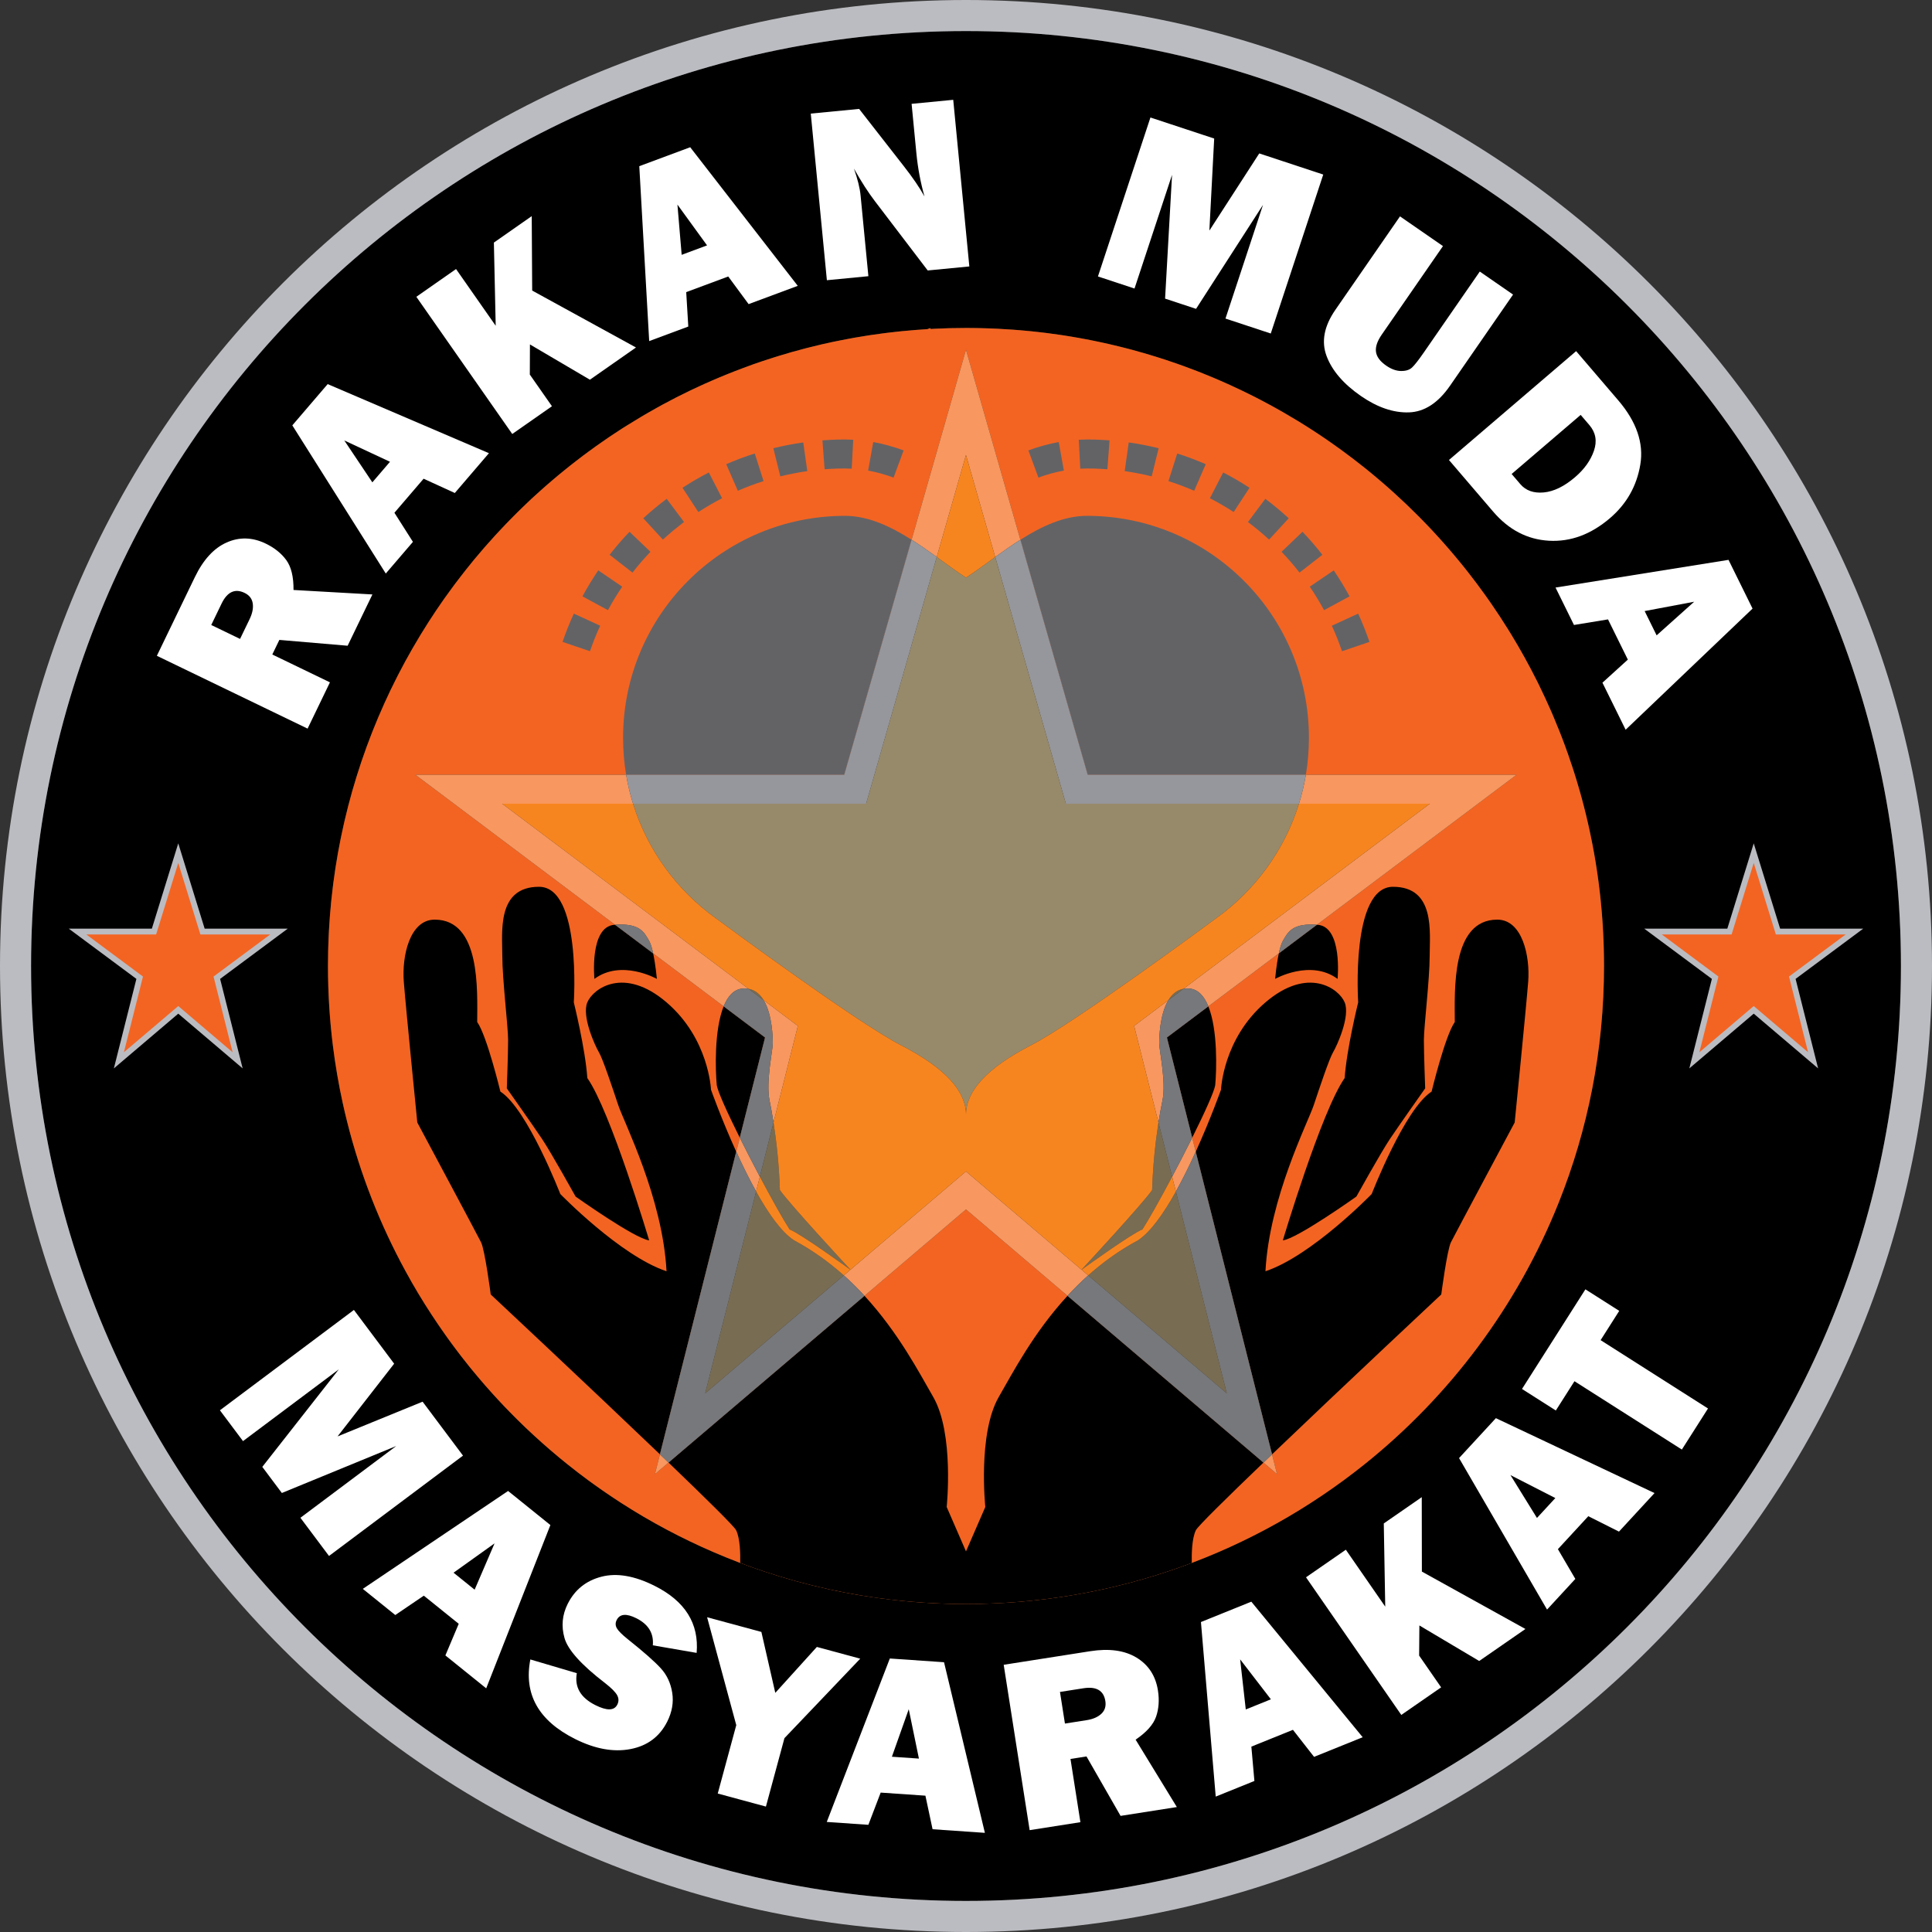 <?xml version="1.0" encoding="UTF-8"?>
<svg xmlns="http://www.w3.org/2000/svg" xmlns:xlink="http://www.w3.org/1999/xlink" width="1000pt" height="1000pt" viewBox="0 0 1000 1000" version="1.1">
<rect x="0" y="0" width="1000" height="1000" fill="#333333" stroke="none"/>
<g id="surface1">
<path style=" stroke:none;fill-rule:nonzero;fill:rgb(0%,0%,0%);fill-opacity:1;" d="M 806.711 622.648 C 785.32 676.109 750.352 722.672 706.07 758.078 C 679.398 779.398 649.359 796.68 616.871 808.969 C 581.75 822.258 543.781 829.73 504.121 830.211 C 502.75 830.23 501.379 830.238 500 830.238 C 498.621 830.238 497.25 830.23 495.879 830.211 C 472.961 829.941 450.609 827.328 429.039 822.598 C 417.621 820.098 406.41 817.008 395.461 813.359 C 391.309 811.98 387.199 810.52 383.129 808.969 C 382.898 808.879 382.672 808.801 382.441 808.711 C 378.141 807.07 373.891 805.348 369.68 803.539 C 365.469 801.73 361.309 799.84 357.191 797.859 C 353.078 795.891 349.012 793.828 344.988 791.691 C 340.969 789.551 337 787.328 333.078 785.031 C 329.172 782.73 325.301 780.348 321.488 777.898 C 318.91 776.23 316.352 774.539 313.82 772.801 C 313.059 772.281 312.301 771.758 311.551 771.23 C 311.199 771 310.84 770.75 310.488 770.488 C 309.512 769.809 308.539 769.121 307.57 768.422 C 306.609 767.738 305.648 767.051 304.699 766.348 C 301.051 763.672 297.469 760.922 293.941 758.09 C 292.531 756.961 291.121 755.82 289.73 754.672 C 287.969 753.211 286.23 751.738 284.512 750.258 C 283.199 749.129 281.898 747.988 280.609 746.84 C 279.199 745.59 277.809 744.328 276.43 743.059 C 276.371 743.008 276.32 742.961 276.27 742.91 C 274.91 741.66 273.559 740.391 272.219 739.121 L 271.621 738.551 C 270.5 737.48 269.398 736.398 268.301 735.32 C 267.828 734.859 267.371 734.398 266.91 733.941 C 265.871 732.91 264.852 731.871 263.82 730.82 C 263.789 730.801 263.77 730.77 263.75 730.75 C 261.73 728.691 259.738 726.598 257.781 724.48 C 257.121 723.77 256.469 723.059 255.82 722.34 C 255.16 721.621 254.52 720.898 253.871 720.18 C 251.93 718.02 250.02 715.828 248.141 713.609 C 246.879 712.129 245.641 710.641 244.41 709.141 L 242.551 706.859 C 241.352 705.359 240.16 703.84 238.969 702.32 C 238.379 701.559 237.789 700.789 237.199 700.008 C 236.609 699.238 236.031 698.469 235.449 697.691 C 234.781 696.801 234.121 695.91 233.461 695.008 C 232.98 694.34 232.488 693.672 232 693 C 231.43 692.211 230.871 691.422 230.309 690.629 C 229.16 689.02 228.039 687.398 226.93 685.77 C 225.691 683.949 224.469 682.121 223.262 680.27 C 222.078 678.469 220.922 676.66 219.781 674.84 C 217.488 671.191 215.281 667.488 213.141 663.75 C 212.07 661.871 211.02 659.988 209.988 658.09 C 196.789 633.941 186.531 607.961 179.68 580.621 C 178.871 577.398 178.102 574.16 177.391 570.891 C 175.25 561.109 173.539 551.16 172.289 541.07 C 170.621 527.609 169.762 513.91 169.762 500 C 169.762 497.422 169.789 494.84 169.852 492.27 C 169.871 491.488 169.898 490.711 169.922 489.93 C 169.98 488.078 170.051 486.25 170.129 484.41 L 170.25 481.922 C 170.359 479.898 170.488 477.891 170.641 475.879 C 170.68 475.34 170.711 474.789 170.75 474.25 C 170.949 471.699 171.172 469.172 171.422 466.641 C 171.48 466.07 171.551 465.5 171.609 464.93 C 171.82 462.949 172.039 460.98 172.289 459.02 C 172.379 458.238 172.48 457.461 172.578 456.691 C 172.828 454.812 173.09 452.941 173.371 451.078 C 173.469 450.41 173.559 449.75 173.66 449.09 C 174.051 446.57 174.469 444.051 174.91 441.551 C 174.91 441.539 174.922 441.527 174.922 441.508 C 175.359 439.051 175.84 436.602 176.328 434.148 C 176.461 433.5 176.602 432.852 176.738 432.199 C 177.129 430.32 177.539 428.449 177.961 426.578 C 178.109 425.922 178.262 425.258 178.41 424.602 C 178.922 422.422 179.449 420.238 180.012 418.07 C 180.07 417.82 180.129 417.578 180.191 417.328 C 180.828 414.852 181.5 412.371 182.199 409.91 C 182.309 409.5 182.43 409.102 182.551 408.699 C 183.129 406.68 183.73 404.66 184.352 402.66 C 184.531 402.07 184.711 401.48 184.898 400.891 C 185.52 398.91 186.16 396.941 186.82 394.98 C 186.961 394.562 187.09 394.141 187.238 393.719 C 188.871 388.91 190.609 384.148 192.461 379.441 C 192.641 378.98 192.828 378.52 193.012 378.062 C 193.781 376.121 194.57 374.199 195.371 372.277 C 195.559 371.828 195.75 371.379 195.941 370.93 C 197.93 366.238 200.02 361.609 202.219 357.039 C 202.34 356.789 202.469 356.539 202.59 356.289 C 203.559 354.277 204.551 352.277 205.57 350.289 C 205.781 349.879 205.988 349.461 206.211 349.039 C 207.25 347.027 208.301 345.027 209.379 343.027 C 209.488 342.828 209.59 342.629 209.699 342.43 C 212.141 337.949 214.68 333.527 217.32 329.18 C 217.531 328.828 217.738 328.488 217.949 328.148 C 219.078 326.289 220.238 324.441 221.41 322.602 C 221.609 322.289 221.809 321.969 222.012 321.648 C 224.539 317.73 227.129 313.852 229.82 310.039 C 230.012 309.77 230.211 309.5 230.41 309.23 C 231.102 308.25 231.82 307.277 232.52 306.312 C 233.422 305.07 234.309 303.828 235.23 302.602 C 236.199 301.301 237.199 300.008 238.199 298.719 C 239.078 297.57 239.961 296.422 240.859 295.289 C 242.328 293.422 243.828 291.562 245.34 289.73 C 245.922 289.027 246.52 288.34 247.102 287.648 C 248.309 286.211 249.52 284.777 250.75 283.359 C 251.41 282.602 252.09 281.852 252.762 281.102 C 253.93 279.777 255.102 278.449 256.301 277.148 C 257.02 276.359 257.75 275.59 258.48 274.812 C 259.641 273.562 260.809 272.32 261.988 271.09 C 262.77 270.277 263.551 269.48 264.34 268.68 C 265.48 267.508 266.629 266.352 267.789 265.211 C 268.641 264.371 269.5 263.527 270.359 262.699 C 271.461 261.629 272.57 260.57 273.691 259.508 C 274.16 259.07 274.621 258.621 275.09 258.18 C 275.559 257.738 276.051 257.312 276.531 256.871 C 277.551 255.93 278.578 255 279.609 254.078 C 280.621 253.172 281.629 252.27 282.648 251.379 C 283.66 250.5 284.68 249.621 285.699 248.75 C 286.762 247.852 287.82 246.941 288.891 246.051 C 289.898 245.219 290.91 244.391 291.922 243.57 C 293.031 242.672 294.129 241.77 295.25 240.891 C 296.25 240.102 297.25 239.328 298.262 238.551 C 299.41 237.66 300.57 236.758 301.73 235.891 C 302.719 235.148 303.711 234.422 304.711 233.691 C 305.91 232.812 307.121 231.922 308.328 231.051 C 309.301 230.359 310.281 229.691 311.25 229.008 C 312.52 228.129 313.77 227.238 315.051 226.379 C 315.98 225.75 316.922 225.129 317.859 224.508 C 319.199 223.629 320.531 222.738 321.879 221.871 C 322.672 221.359 323.48 220.871 324.27 220.371 C 329.359 217.172 334.539 214.102 339.809 211.172 C 340.801 210.621 341.781 210.062 342.781 209.52 C 344.09 208.812 345.41 208.129 346.719 207.441 C 347.84 206.852 348.949 206.258 350.07 205.68 C 351.352 205.027 352.641 204.398 353.93 203.77 C 355.109 203.18 356.289 202.59 357.48 202.02 C 358.738 201.422 360.02 200.828 361.301 200.238 C 362.52 199.672 363.75 199.102 364.988 198.539 C 366.25 197.98 367.531 197.43 368.801 196.871 C 370.059 196.328 371.32 195.777 372.59 195.25 C 373.859 194.719 375.148 194.199 376.43 193.68 C 377.711 193.16 379 192.648 380.289 192.141 C 381.578 191.641 382.871 191.16 384.16 190.672 C 385.461 190.18 386.77 189.699 388.078 189.23 C 388.672 189.02 389.238 188.789 389.828 188.578 C 391.031 188.16 392.238 187.75 393.449 187.34 C 393.738 187.238 394.031 187.129 394.328 187.027 C 396.578 186.27 398.84 185.539 401.121 184.828 C 401.66 184.66 402.199 184.488 402.75 184.328 C 404.781 183.699 406.828 183.09 408.891 182.5 C 409.199 182.41 409.5 182.32 409.809 182.23 C 412.078 181.59 414.359 180.98 416.641 180.379 C 417.262 180.219 417.871 180.07 418.488 179.91 C 420.48 179.398 422.48 178.922 424.488 178.449 C 424.879 178.352 425.281 178.258 425.672 178.16 C 427.422 177.758 429.172 177.379 430.93 177 C 431.301 176.922 431.68 176.852 432.059 176.77 C 433.09 176.562 434.129 176.352 435.16 176.141 C 436.629 175.852 438.109 175.57 439.578 175.301 C 440.512 175.121 441.441 174.949 442.371 174.777 C 444.672 174.379 446.969 174 449.281 173.641 C 449.949 173.539 450.641 173.441 451.309 173.34 C 453.109 173.078 454.898 172.828 456.711 172.59 C 457.59 172.469 458.48 172.359 459.371 172.25 C 461.09 172.039 462.809 171.852 464.539 171.66 C 465.328 171.578 466.121 171.488 466.91 171.41 C 469.281 171.172 471.66 170.961 474.051 170.777 C 474.898 170.711 475.762 170.66 476.609 170.602 C 477.75 170.52 478.891 170.43 480.031 170.359 L 481.5 169.82 L 481.66 170.27 C 481.77 170.27 481.891 170.258 482 170.258 C 482.781 170.219 483.551 170.18 484.328 170.141 C 486.59 170.039 488.871 169.949 491.148 169.879 C 491.48 169.879 491.82 169.871 492.148 169.859 C 494.762 169.801 497.379 169.758 500 169.758 C 501.43 169.758 502.852 169.77 504.27 169.789 C 505.41 169.801 506.551 169.82 507.68 169.852 C 509.23 169.879 510.781 169.93 512.32 169.988 C 512.91 170.008 513.488 170.027 514.07 170.062 C 514.852 170.09 515.629 170.121 516.41 170.16 C 519.129 170.289 521.84 170.461 524.539 170.66 C 525.09 170.699 525.641 170.738 526.199 170.789 C 527.281 170.871 528.359 170.961 529.441 171.062 C 530.828 171.18 532.219 171.312 533.609 171.449 C 534.621 171.551 535.621 171.66 536.621 171.77 C 537.352 171.852 538.078 171.93 538.801 172.02 C 539.809 172.129 540.809 172.25 541.82 172.379 C 544.078 172.672 546.328 172.98 548.578 173.312 C 549.52 173.449 550.449 173.59 551.379 173.73 C 552.422 173.898 553.461 174.062 554.512 174.238 C 555.828 174.461 557.148 174.68 558.461 174.922 C 559.648 175.129 560.828 175.352 562.012 175.578 C 565.059 176.148 568.09 176.77 571.109 177.441 C 572.27 177.691 573.43 177.949 574.578 178.219 C 576.23 178.602 577.871 178.988 579.512 179.398 C 580.52 179.641 581.531 179.898 582.539 180.16 C 583.852 180.5 585.16 180.84 586.461 181.191 C 588.359 181.711 590.25 182.238 592.141 182.789 C 593.09 183.062 594.031 183.34 594.969 183.621 C 596.859 184.191 598.75 184.77 600.629 185.371 C 601.441 185.629 602.262 185.898 603.07 186.16 C 605.031 186.801 606.98 187.469 608.93 188.148 C 609.512 188.352 610.078 188.551 610.648 188.758 C 611.469 189.039 612.281 189.34 613.09 189.629 C 615.371 190.461 617.641 191.32 619.898 192.199 C 620.762 192.539 621.629 192.879 622.48 193.219 C 624.559 194.051 626.629 194.898 628.691 195.77 C 629.711 196.211 630.738 196.641 631.75 197.09 C 634.949 198.48 638.121 199.922 641.27 201.422 C 642.148 201.828 643.02 202.25 643.891 202.672 C 645.398 203.398 646.898 204.141 648.398 204.898 C 649.051 205.23 649.699 205.562 650.352 205.891 C 651.121 206.277 651.891 206.68 652.648 207.078 C 653.941 207.75 655.219 208.43 656.488 209.121 C 661.672 211.91 666.77 214.84 671.789 217.898 C 672.738 218.48 673.691 219.07 674.641 219.66 C 675.32 220.078 676 220.508 676.68 220.949 C 677.461 221.441 678.238 221.941 679.012 222.441 C 679.109 222.5 679.199 222.562 679.301 222.621 C 680.27 223.25 681.23 223.879 682.191 224.52 C 683.211 225.191 684.23 225.879 685.25 226.57 C 686.27 227.258 687.281 227.949 688.281 228.648 C 690.301 230.051 692.301 231.469 694.281 232.922 C 698.34 235.879 702.328 238.93 706.262 242.07 C 706.852 242.539 707.43 243.008 708.012 243.488 C 708.828 244.16 709.66 244.828 710.48 245.508 C 711.191 246.09 711.891 246.68 712.578 247.27 C 713.809 248.312 715.039 249.352 716.262 250.41 C 717.109 251.141 717.949 251.879 718.789 252.629 C 718.949 252.77 719.102 252.91 719.262 253.051 C 720.078 253.758 720.891 254.488 721.699 255.238 C 725.809 258.961 729.828 262.789 733.75 266.719 C 734.609 267.578 735.461 268.43 736.301 269.301 C 737.02 270.039 737.738 270.777 738.461 271.527 C 739 272.09 739.531 272.648 740.059 273.211 C 740.57 273.738 741.07 274.277 741.57 274.82 C 741.762 275.027 741.961 275.238 742.141 275.441 C 742.922 276.27 743.691 277.102 744.449 277.949 C 745.34 278.922 746.23 279.91 747.102 280.898 C 747.98 281.879 748.852 282.879 749.711 283.879 C 750.488 284.77 751.27 285.672 752.02 286.578 C 752.969 287.691 753.898 288.812 754.828 289.93 C 755.672 290.941 756.512 291.969 757.328 292.988 C 757.328 293.008 757.34 293.008 757.352 293.008 C 758.18 294.039 759 295.07 759.809 296.109 C 762.852 299.98 765.801 303.922 768.672 307.922 C 769.102 308.508 769.531 309.109 769.949 309.719 C 770.18 310.051 770.398 310.371 770.629 310.691 C 771.121 311.391 771.609 312.09 772.09 312.789 C 774.988 316.988 777.781 321.258 780.48 325.59 C 781.039 326.48 781.59 327.371 782.129 328.258 C 786.891 336.062 791.328 344.07 795.441 352.27 C 795.809 353.02 796.18 353.758 796.551 354.508 C 798.719 358.93 800.789 363.391 802.77 367.91 C 803.191 368.871 803.609 369.84 804.02 370.82 C 805.121 373.398 806.18 375.988 807.211 378.59 C 807.621 379.609 808.012 380.629 808.398 381.648 C 808.602 382.18 808.801 382.699 809 383.219 C 809.41 384.289 809.809 385.371 810.199 386.449 C 810.648 387.672 811.102 388.898 811.531 390.141 C 812.352 392.469 813.141 394.801 813.91 397.141 C 814.148 397.871 814.391 398.602 814.621 399.34 C 814.891 400.172 815.148 401 815.398 401.828 C 815.711 402.801 816.012 403.777 816.301 404.758 C 816.781 406.371 817.25 407.98 817.711 409.59 C 818.031 410.711 818.352 411.84 818.648 412.969 C 818.738 413.312 818.828 413.641 818.922 413.98 C 819.23 415.078 819.52 416.191 819.801 417.301 C 820.191 418.812 820.57 420.312 820.93 421.82 C 821.219 423.02 821.512 424.219 821.781 425.422 C 822.09 426.75 822.391 428.078 822.68 429.422 C 823.039 431.051 823.379 432.68 823.699 434.32 C 823.891 435.199 824.059 436.078 824.23 436.961 C 824.301 437.301 824.359 437.641 824.422 437.98 C 824.629 439.062 824.828 440.141 825.02 441.23 C 825.051 441.359 825.07 441.5 825.102 441.629 C 825.328 442.941 825.559 444.258 825.781 445.578 C 825.961 446.691 826.141 447.801 826.309 448.898 C 826.48 450.008 826.648 451.121 826.809 452.238 C 826.949 453.16 827.078 454.09 827.199 455.008 C 827.262 455.469 827.328 455.941 827.391 456.398 C 827.5 457.25 827.609 458.09 827.711 458.941 C 827.852 460.062 827.988 461.191 828.109 462.312 C 828.238 463.43 828.359 464.562 828.48 465.691 C 828.559 466.52 828.648 467.352 828.719 468.18 C 828.82 469.141 828.91 470.09 828.98 471.039 C 829.059 471.84 829.121 472.641 829.18 473.441 C 829.25 474.211 829.309 474.98 829.359 475.75 C 829.449 476.93 829.531 478.121 829.602 479.301 C 829.68 480.527 829.75 481.758 829.809 483 C 829.879 484.32 829.941 485.641 829.988 486.961 L 830.02 487.891 C 830.059 489 830.102 490.102 830.121 491.211 C 830.129 491.352 830.129 491.5 830.129 491.648 C 830.172 492.891 830.191 494.141 830.199 495.379 C 830.23 496.922 830.238 498.461 830.238 500 C 830.238 543.34 821.891 584.73 806.711 622.648 M 500 16.078 C 232.738 16.078 16.082 232.738 16.082 500 C 16.082 767.258 232.738 983.922 500 983.922 C 767.262 983.922 983.922 767.258 983.922 500 C 983.922 232.738 767.262 16.078 500 16.078 "/>
<path style=" stroke:none;fill-rule:nonzero;fill:rgb(73.299%,73.7%,75.699%);fill-opacity:1;" d="M 500 983.918 C 232.738 983.918 16.082 767.262 16.082 500 C 16.082 232.738 232.738 16.078 500 16.078 C 767.262 16.078 983.922 232.738 983.922 500 C 983.922 767.262 767.262 983.918 500 983.918 M 500 0 C 223.859 0 0 223.859 0 500 C 0 776.141 223.859 1000 500 1000 C 776.141 1000 1000 776.141 1000 500 C 1000 223.859 776.141 0 500 0 "/>
<path style=" stroke:none;fill-rule:nonzero;fill:rgb(73.299%,73.7%,75.699%);fill-opacity:1;" d="M 964.391 480.672 L 921.391 480.672 L 907.727 436.508 L 894.059 480.672 L 851.059 480.672 L 886.059 506.672 L 874.391 553.004 L 907.727 524.672 L 941.059 553.004 L 929.391 506.672 "/>
<path style=" stroke:none;fill-rule:nonzero;fill:rgb(95.299%,39.2%,13.3%);fill-opacity:1;" d="M 889.457 505.461 L 860.129 483.672 L 896.27 483.672 L 907.727 446.656 L 919.18 483.672 L 955.32 483.672 L 925.992 505.461 L 935.859 544.648 L 907.727 520.734 L 879.59 544.648 "/>
<path style=" stroke:none;fill-rule:nonzero;fill:rgb(73.299%,73.7%,75.699%);fill-opacity:1;" d="M 148.934 480.672 L 105.934 480.672 L 92.266 436.508 L 78.602 480.672 L 35.602 480.672 L 70.602 506.672 L 58.934 553.004 L 92.266 524.672 L 125.602 553.004 L 113.934 506.672 "/>
<path style=" stroke:none;fill-rule:nonzero;fill:rgb(95.299%,39.2%,13.3%);fill-opacity:1;" d="M 74 505.461 L 44.668 483.672 L 80.812 483.672 L 92.27 446.656 L 103.723 483.672 L 139.863 483.672 L 110.535 505.461 L 120.402 544.648 L 92.27 520.734 L 64.129 544.648 "/>
<path style=" stroke:none;fill-rule:nonzero;fill:rgb(95.299%,39.2%,13.3%);fill-opacity:1;" d="M 727.012 444.559 L 643.738 507.141 L 622.262 523.281 L 603.988 537 L 652.289 728.5 L 656.359 744.641 L 660.988 763 L 649.16 752.941 L 649.16 752.93 L 649.152 752.93 L 649.141 752.922 L 633.77 739.84 L 555.34 673.102 L 545.93 665.09 L 539.18 659.34 L 511.301 635.621 L 502.891 628.461 L 499.988 626 L 482.781 640.648 L 351.449 752.398 L 338.988 763 L 395.852 537.559 L 395.988 537 L 377.738 523.281 L 325.23 483.828 L 214.988 401 L 436.988 401 L 447.859 363.051 L 459.66 321.859 L 472.199 278.07 L 490.379 214.578 L 490.41 214.48 L 490.898 212.781 L 493.68 203.059 L 499.988 181 L 551.621 361.301 L 552.289 363.641 L 553.699 368.551 L 562.988 401 L 784.988 401 Z M 830.199 495.379 C 830.191 494.129 830.172 492.891 830.129 491.648 C 830.129 491.5 830.129 491.352 830.121 491.211 C 830.102 490.102 830.059 488.988 830.02 487.891 L 829.988 486.961 C 829.941 485.641 829.879 484.32 829.809 483 C 829.75 481.77 829.68 480.531 829.602 479.301 C 829.531 478.121 829.449 476.93 829.359 475.75 C 829.309 474.98 829.25 474.211 829.18 473.441 C 829.121 472.641 829.059 471.84 828.98 471.039 C 828.91 470.09 828.82 469.141 828.719 468.18 C 828.652 467.352 828.559 466.52 828.48 465.691 C 828.359 464.559 828.238 463.43 828.109 462.309 C 827.988 461.191 827.852 460.059 827.711 458.941 C 827.609 458.09 827.5 457.25 827.391 456.398 C 827.328 455.941 827.262 455.469 827.199 455.012 C 827.078 454.09 826.949 453.16 826.809 452.238 C 826.652 451.121 826.48 450.012 826.309 448.898 C 826.141 447.801 825.961 446.691 825.781 445.578 C 825.559 444.262 825.328 442.941 825.102 441.629 C 825.07 441.5 825.051 441.359 825.02 441.23 C 824.828 440.141 824.629 439.059 824.422 437.98 C 824.359 437.641 824.301 437.301 824.23 436.961 C 824.059 436.078 823.891 435.199 823.699 434.32 C 823.379 432.68 823.039 431.051 822.68 429.422 C 822.391 428.078 822.09 426.75 821.781 425.422 C 821.512 424.211 821.219 423.02 820.93 421.82 C 820.57 420.309 820.191 418.809 819.801 417.301 C 819.52 416.191 819.219 415.078 818.922 413.98 C 818.828 413.641 818.738 413.309 818.652 412.969 C 818.352 411.84 818.031 410.711 817.711 409.59 C 817.25 407.98 816.781 406.371 816.301 404.762 C 816.012 403.781 815.711 402.809 815.402 401.828 C 815.152 401 814.891 400.172 814.621 399.34 C 814.391 398.602 814.152 397.871 813.91 397.141 C 813.141 394.801 812.352 392.469 811.531 390.141 C 811.09 388.91 810.652 387.672 810.199 386.449 C 809.809 385.371 809.41 384.289 809 383.219 C 808.801 382.699 808.602 382.18 808.402 381.648 C 808.012 380.629 807.621 379.609 807.211 378.59 C 806.18 375.988 805.121 373.398 804.02 370.82 C 803.609 369.852 803.191 368.879 802.77 367.91 C 800.789 363.391 798.719 358.93 796.551 354.512 C 796.18 353.762 795.809 353.02 795.441 352.27 C 791.328 344.07 786.891 336.059 782.129 328.262 C 781.59 327.371 781.039 326.48 780.48 325.59 C 777.781 321.262 774.988 316.988 772.09 312.789 C 771.609 312.09 771.121 311.391 770.629 310.691 C 770.402 310.371 770.18 310.051 769.949 309.719 C 769.531 309.109 769.102 308.512 768.672 307.922 C 765.801 303.922 762.852 299.98 759.809 296.109 C 758.988 295.07 758.172 294.039 757.352 293.012 C 757.34 293.012 757.328 293.012 757.328 292.988 C 756.5 291.969 755.672 290.949 754.828 289.93 C 753.902 288.809 752.969 287.691 752.02 286.578 C 751.262 285.672 750.488 284.77 749.711 283.879 C 748.852 282.879 747.98 281.891 747.102 280.898 C 746.23 279.91 745.34 278.93 744.449 277.949 C 743.691 277.109 742.922 276.27 742.141 275.441 C 741.961 275.238 741.762 275.031 741.57 274.82 C 741.07 274.281 740.57 273.738 740.059 273.211 C 739.531 272.648 739 272.09 738.461 271.531 C 737.738 270.781 737.02 270.039 736.301 269.301 C 735.461 268.43 734.609 267.57 733.75 266.719 C 729.828 262.789 725.809 258.961 721.699 255.238 C 720.891 254.5 720.078 253.77 719.262 253.051 C 719.102 252.91 718.949 252.77 718.789 252.629 C 717.949 251.879 717.109 251.141 716.262 250.41 C 715.039 249.352 713.809 248.309 712.578 247.27 C 711.891 246.672 711.18 246.09 710.48 245.512 C 709.66 244.828 708.828 244.16 708.012 243.488 C 707.43 243.012 706.852 242.539 706.262 242.07 C 702.328 238.93 698.34 235.879 694.281 232.922 C 692.301 231.469 690.301 230.051 688.281 228.648 C 687.281 227.949 686.27 227.262 685.25 226.57 C 684.23 225.879 683.211 225.191 682.191 224.52 C 681.23 223.879 680.27 223.25 679.301 222.621 C 679.199 222.559 679.109 222.5 679.012 222.441 C 678.238 221.941 677.461 221.441 676.68 220.949 C 676 220.512 675.32 220.078 674.641 219.66 C 673.691 219.059 672.738 218.48 671.789 217.898 C 666.77 214.84 661.672 211.91 656.488 209.121 C 655.219 208.43 653.941 207.75 652.652 207.078 C 651.879 206.68 651.121 206.281 650.352 205.891 C 649.699 205.559 649.051 205.23 648.402 204.898 C 646.902 204.141 645.402 203.398 643.891 202.672 C 643.02 202.25 642.152 201.828 641.27 201.422 C 638.121 199.922 634.949 198.48 631.75 197.09 C 630.738 196.641 629.711 196.199 628.691 195.77 C 626.629 194.898 624.559 194.051 622.48 193.219 C 621.629 192.879 620.762 192.539 619.902 192.199 C 617.641 191.32 615.371 190.461 613.09 189.629 C 612.281 189.328 611.469 189.039 610.652 188.762 C 610.078 188.551 609.512 188.352 608.93 188.148 C 606.98 187.469 605.031 186.801 603.07 186.16 C 602.262 185.898 601.441 185.629 600.629 185.371 C 598.75 184.77 596.859 184.191 594.969 183.621 C 594.031 183.34 593.09 183.059 592.141 182.789 C 590.25 182.238 588.359 181.711 586.461 181.191 C 585.16 180.84 583.852 180.488 582.539 180.16 C 581.531 179.898 580.52 179.641 579.512 179.398 C 577.871 178.988 576.23 178.602 574.578 178.219 C 573.43 177.949 572.27 177.691 571.109 177.441 C 568.09 176.77 565.059 176.148 562.012 175.578 C 560.828 175.352 559.652 175.129 558.461 174.922 C 557.152 174.68 555.828 174.461 554.512 174.238 C 553.461 174.059 552.422 173.898 551.379 173.73 C 550.449 173.59 549.52 173.449 548.578 173.309 C 546.328 172.98 544.078 172.672 541.82 172.379 C 540.82 172.262 539.809 172.129 538.801 172.02 C 538.078 171.93 537.352 171.852 536.621 171.77 C 535.621 171.66 534.621 171.551 533.609 171.449 C 532.219 171.309 530.828 171.18 529.441 171.059 C 528.359 170.961 527.281 170.871 526.199 170.789 C 525.641 170.738 525.09 170.699 524.539 170.66 C 521.84 170.461 519.129 170.289 516.41 170.16 C 515.629 170.121 514.852 170.09 514.07 170.059 C 513.488 170.031 512.91 170.012 512.32 169.988 C 510.781 169.93 509.23 169.879 507.68 169.852 C 506.551 169.82 505.41 169.801 504.27 169.789 C 502.852 169.77 501.422 169.762 500 169.762 C 497.379 169.762 494.762 169.801 492.148 169.859 C 491.82 169.871 491.48 169.879 491.148 169.879 C 488.871 169.949 486.59 170.039 484.328 170.141 C 483.551 170.18 482.781 170.219 482 170.262 C 481.891 170.262 481.77 170.27 481.66 170.27 L 481.5 169.82 L 480.031 170.359 C 478.891 170.43 477.75 170.52 476.609 170.602 C 475.762 170.66 474.898 170.711 474.051 170.781 C 471.66 170.961 469.281 171.172 466.91 171.41 C 466.121 171.488 465.328 171.578 464.539 171.66 C 462.809 171.852 461.09 172.039 459.371 172.25 C 458.48 172.359 457.59 172.469 456.711 172.59 C 454.898 172.828 453.109 173.078 451.309 173.34 C 450.641 173.441 449.949 173.539 449.281 173.641 C 446.969 174 444.672 174.379 442.371 174.781 C 441.441 174.949 440.512 175.121 439.578 175.301 C 438.109 175.57 436.629 175.852 435.16 176.141 C 434.129 176.352 433.09 176.559 432.059 176.77 C 431.68 176.852 431.301 176.922 430.93 177 C 429.172 177.379 427.422 177.762 425.672 178.16 C 425.281 178.262 424.879 178.352 424.488 178.449 C 422.48 178.922 420.48 179.398 418.488 179.91 C 417.871 180.07 417.262 180.219 416.641 180.379 C 414.359 180.98 412.078 181.59 409.809 182.23 C 409.5 182.32 409.199 182.41 408.891 182.5 C 406.828 183.09 404.781 183.699 402.75 184.328 C 402.199 184.488 401.66 184.66 401.121 184.828 C 398.84 185.539 396.578 186.27 394.328 187.031 C 394.031 187.129 393.738 187.238 393.449 187.34 C 392.238 187.75 391.031 188.16 389.828 188.578 C 389.238 188.789 388.672 189.02 388.078 189.23 C 386.77 189.699 385.461 190.18 384.16 190.672 C 382.871 191.16 381.578 191.641 380.289 192.141 C 379 192.648 377.711 193.16 376.43 193.68 C 375.148 194.199 373.859 194.719 372.59 195.25 C 371.32 195.781 370.059 196.328 368.801 196.871 C 367.531 197.43 366.25 197.98 364.988 198.539 C 363.75 199.102 362.52 199.672 361.301 200.238 C 360.02 200.828 358.738 201.422 357.48 202.02 C 356.289 202.59 355.109 203.18 353.93 203.77 C 352.641 204.398 351.352 205.031 350.07 205.68 C 348.949 206.262 347.84 206.852 346.719 207.441 C 345.41 208.129 344.09 208.809 342.781 209.52 C 341.781 210.059 340.801 210.621 339.809 211.172 C 334.539 214.102 329.359 217.172 324.27 220.371 C 323.48 220.871 322.672 221.359 321.879 221.871 C 320.531 222.738 319.199 223.629 317.859 224.512 C 316.922 225.129 315.98 225.75 315.051 226.379 C 313.77 227.238 312.52 228.129 311.25 229.012 C 310.281 229.691 309.301 230.359 308.328 231.051 C 307.121 231.922 305.91 232.809 304.711 233.691 C 303.711 234.422 302.719 235.148 301.73 235.891 C 300.57 236.762 299.41 237.66 298.262 238.551 C 297.25 239.328 296.25 240.102 295.25 240.891 C 294.129 241.77 293.031 242.672 291.922 243.57 C 290.91 244.391 289.898 245.219 288.891 246.051 C 287.82 246.941 286.762 247.852 285.699 248.75 C 284.68 249.621 283.66 250.5 282.648 251.379 C 281.629 252.27 280.621 253.172 279.609 254.078 C 278.578 255 277.551 255.93 276.531 256.871 C 276.051 257.309 275.559 257.738 275.09 258.18 C 274.621 258.621 274.16 259.07 273.691 259.512 C 272.57 260.57 271.461 261.629 270.359 262.699 C 269.5 263.531 268.641 264.371 267.789 265.211 C 266.629 266.352 265.48 267.512 264.34 268.68 C 263.551 269.48 262.77 270.281 261.988 271.09 C 260.809 272.32 259.641 273.559 258.48 274.809 C 257.75 275.59 257.02 276.359 256.301 277.148 C 255.102 278.449 253.93 279.781 252.762 281.102 C 252.09 281.852 251.41 282.602 250.75 283.359 C 249.52 284.781 248.309 286.211 247.102 287.648 C 246.52 288.34 245.922 289.031 245.34 289.73 C 243.828 291.559 242.328 293.422 240.859 295.289 C 239.961 296.422 239.078 297.57 238.199 298.719 C 237.199 300.012 236.199 301.301 235.23 302.602 C 234.309 303.828 233.422 305.07 232.52 306.309 C 231.82 307.281 231.102 308.25 230.41 309.23 C 230.211 309.5 230.012 309.77 229.82 310.039 C 227.129 313.852 224.539 317.73 222.012 321.648 C 221.809 321.969 221.609 322.289 221.41 322.602 C 220.238 324.441 219.078 326.289 217.949 328.148 C 217.738 328.488 217.531 328.828 217.32 329.18 C 214.68 333.531 212.141 337.949 209.699 342.43 C 209.59 342.629 209.488 342.828 209.379 343.031 C 208.301 345.031 207.25 347.031 206.211 349.039 C 205.988 349.461 205.781 349.879 205.57 350.289 C 204.551 352.281 203.559 354.281 202.59 356.289 C 202.469 356.539 202.34 356.789 202.219 357.039 C 200.02 361.609 197.93 366.238 195.941 370.93 C 195.75 371.379 195.559 371.828 195.371 372.281 C 194.57 374.199 193.781 376.121 193.012 378.059 C 192.828 378.52 192.641 378.98 192.461 379.441 C 190.609 384.148 188.871 388.91 187.238 393.719 C 187.09 394.141 186.961 394.559 186.82 394.98 C 186.16 396.941 185.52 398.91 184.898 400.891 C 184.711 401.48 184.531 402.07 184.352 402.66 C 183.73 404.66 183.129 406.68 182.551 408.699 C 182.43 409.102 182.309 409.5 182.199 409.91 C 181.5 412.371 180.828 414.852 180.191 417.328 C 180.129 417.578 180.07 417.82 180.012 418.07 C 179.449 420.238 178.922 422.422 178.41 424.602 C 178.262 425.262 178.109 425.922 177.961 426.578 C 177.539 428.449 177.129 430.32 176.738 432.199 C 176.602 432.852 176.461 433.5 176.328 434.148 C 175.84 436.602 175.359 439.051 174.922 441.512 C 174.922 441.531 174.91 441.539 174.91 441.551 C 174.469 444.051 174.051 446.57 173.66 449.09 C 173.559 449.75 173.469 450.41 173.371 451.078 C 173.09 452.941 172.828 454.809 172.578 456.691 C 172.48 457.461 172.379 458.238 172.289 459.02 C 172.039 460.98 171.82 462.949 171.609 464.93 C 171.551 465.5 171.48 466.07 171.422 466.641 C 171.172 469.172 170.949 471.699 170.75 474.25 C 170.711 474.789 170.68 475.34 170.641 475.879 C 170.488 477.891 170.359 479.898 170.25 481.922 L 170.129 484.41 C 170.051 486.25 169.98 488.078 169.922 489.93 C 169.898 490.711 169.871 491.488 169.852 492.27 C 169.789 494.84 169.762 497.422 169.762 500 C 169.762 513.91 170.621 527.609 172.289 541.07 C 173.539 551.16 175.25 561.109 177.391 570.891 C 178.102 574.16 178.871 577.398 179.68 580.621 C 186.531 607.961 196.789 633.941 209.988 658.09 C 211.02 659.988 212.07 661.871 213.141 663.75 C 215.281 667.488 217.488 671.191 219.781 674.84 C 220.922 676.66 222.078 678.469 223.262 680.27 C 224.469 682.121 225.691 683.949 226.93 685.77 C 228.039 687.398 229.16 689.02 230.309 690.629 C 230.871 691.422 231.43 692.211 232 693 C 232.488 693.672 232.98 694.34 233.461 695.012 C 234.121 695.91 234.781 696.801 235.449 697.691 C 236.031 698.469 236.609 699.238 237.199 700.012 C 237.789 700.789 238.379 701.559 238.969 702.32 C 240.16 703.84 241.352 705.359 242.551 706.859 L 244.41 709.141 C 245.641 710.641 246.879 712.129 248.141 713.609 C 250.02 715.828 251.93 718.02 253.871 720.18 C 254.52 720.898 255.16 721.621 255.82 722.34 C 256.469 723.059 257.121 723.77 257.781 724.48 C 259.738 726.602 261.73 728.691 263.75 730.75 C 263.77 730.77 263.789 730.801 263.82 730.82 C 264.852 731.871 265.871 732.91 266.91 733.941 C 267.371 734.398 267.828 734.859 268.301 735.32 C 269.398 736.398 270.5 737.48 271.621 738.551 C 271.82 738.738 272.02 738.93 272.219 739.121 C 273.559 740.391 274.91 741.66 276.27 742.91 C 276.32 742.961 276.371 743.012 276.43 743.059 C 277.809 744.328 279.199 745.59 280.609 746.84 C 281.898 747.988 283.199 749.129 284.512 750.262 C 286.23 751.738 287.969 753.211 289.73 754.672 C 291.121 755.82 292.531 756.961 293.941 758.09 C 297.469 760.922 301.051 763.672 304.699 766.352 C 305.648 767.051 306.609 767.738 307.57 768.422 C 308.539 769.121 309.512 769.809 310.488 770.488 C 310.84 770.75 311.199 771 311.551 771.23 C 312.301 771.762 313.059 772.281 313.82 772.801 C 316.352 774.539 318.91 776.23 321.488 777.898 C 325.301 780.352 329.172 782.73 333.078 785.031 C 337 787.328 340.969 789.551 344.988 791.691 C 349.012 793.828 353.078 795.891 357.191 797.859 C 361.309 799.84 365.469 801.73 369.68 803.539 C 373.891 805.352 378.141 807.07 382.441 808.711 C 386.738 810.352 391.078 811.898 395.461 813.359 C 406.41 817.012 417.621 820.102 429.039 822.602 C 451.898 827.609 475.641 830.238 500 830.238 C 577.949 830.238 649.59 803.238 706.07 758.078 C 750.352 722.672 785.32 676.109 806.711 622.648 C 821.891 584.73 830.238 543.34 830.238 500 C 830.238 498.461 830.23 496.922 830.199 495.379 "/>
<path style=" stroke:none;fill-rule:nonzero;fill:rgb(100%,100%,100%);fill-opacity:1;" d="M 124.254 330.703 L 129.195 320.477 C 130.648 317.465 131.188 314.742 130.816 312.305 C 130.441 309.867 129.035 308.062 126.598 306.883 C 121.605 304.473 117.625 306.336 114.664 312.469 L 109.336 323.5 Z M 192.758 307.684 L 179.934 334.23 L 144.59 331.215 L 140.941 338.77 L 170.777 353.18 L 159.211 377.129 L 81.191 339.441 L 100.875 298.688 C 105.219 289.695 110.699 283.73 117.309 280.789 C 123.922 277.852 130.68 278.047 137.574 281.379 C 142.07 283.555 145.602 286.387 148.168 289.879 C 150.73 293.375 151.984 298.539 151.926 305.371 "/>
<path style=" stroke:none;fill-rule:nonzero;fill:rgb(100%,100%,100%);fill-opacity:1;" d="M 192.73 249.66 L 201.855 239.016 L 178.211 227.98 Z M 235.41 255.176 L 219.258 247.781 L 204.152 265.402 L 213.73 280.465 L 199.68 296.859 L 151.301 220.164 L 169.602 198.812 L 253.07 234.566 "/>
<path style=" stroke:none;fill-rule:nonzero;fill:rgb(100%,100%,100%);fill-opacity:1;" d="M 329.184 179.863 L 305.332 196.535 L 274.297 178.281 L 274.234 193.879 L 285.691 210.27 L 265.141 224.633 L 215.496 153.621 L 236.047 139.254 L 256.574 168.617 L 255.633 125.562 L 275.223 111.867 L 275.457 150.395 "/>
<path style=" stroke:none;fill-rule:nonzero;fill:rgb(100%,100%,100%);fill-opacity:1;" d="M 352.828 131.898 L 365.969 127.012 L 350.637 105.895 Z M 387.48 157.41 L 376.938 143.113 L 355.184 151.203 L 356.258 169.02 L 336.02 176.547 L 330.895 86.012 L 357.25 76.211 L 412.918 147.953 "/>
<path style=" stroke:none;fill-rule:nonzero;fill:rgb(100%,100%,100%);fill-opacity:1;" d="M 501.727 137.91 L 480.184 139.992 L 452.879 104.172 C 449.371 99.578 445.742 93.938 441.984 87.246 C 443.91 92.672 445.062 97.324 445.438 101.199 L 449.477 142.961 L 427.992 145.039 L 419.656 58.797 L 444.676 56.375 L 467.824 86.023 C 472.434 91.91 475.996 97.137 478.52 101.699 C 476.461 94.457 475.059 86.984 474.312 79.273 L 471.844 53.75 L 493.391 51.664 "/>
<path style=" stroke:none;fill-rule:nonzero;fill:rgb(100%,100%,100%);fill-opacity:1;" d="M 684.91 90.348 L 657.746 172.625 L 634.301 164.887 L 653.723 106.055 L 619.078 159.859 L 603.047 154.566 L 606.645 90.512 L 587.223 149.344 L 568.297 143.094 L 595.461 60.816 L 628.461 71.711 L 625.969 119.352 L 651.789 79.41 "/>
<path style=" stroke:none;fill-rule:nonzero;fill:rgb(100%,100%,100%);fill-opacity:1;" d="M 783.16 152.469 L 750.523 199.664 C 744.336 208.609 737.234 213.203 729.223 213.449 C 721.203 213.695 712.934 210.867 704.406 204.973 C 695.426 198.762 689.512 191.895 686.664 184.367 C 683.816 176.844 685.328 168.832 691.203 160.34 L 724.637 111.996 L 746.879 127.375 L 715.215 173.164 C 712.852 176.574 711.852 179.559 712.211 182.121 C 712.566 184.684 714.324 187.059 717.484 189.242 C 720.121 191.066 722.672 191.996 725.141 192.027 C 727.605 192.062 729.496 191.48 730.812 190.281 C 732.129 189.082 734.223 186.41 737.086 182.27 L 765.934 140.555 "/>
<path style=" stroke:none;fill-rule:nonzero;fill:rgb(100%,100%,100%);fill-opacity:1;" d="M 782.422 245.336 L 786.918 250.594 C 789.781 253.938 793.816 255.367 799.035 254.887 C 804.246 254.406 809.652 251.773 815.246 246.984 C 820.035 242.883 823.293 238.324 825.02 233.312 C 826.742 228.301 825.953 223.863 822.652 220.008 L 818.152 214.75 Z M 749.98 238.094 L 815.805 181.746 L 837.602 207.211 C 847.066 218.27 850.875 229.355 849.023 240.465 C 847.168 251.574 841.934 260.82 833.32 268.195 C 823.484 276.613 812.961 280.512 801.754 279.883 C 790.547 279.254 780.914 274.227 772.852 264.809 "/>
<path style=" stroke:none;fill-rule:nonzero;fill:rgb(100%,100%,100%);fill-opacity:1;" d="M 851.27 316.285 L 857.469 328.859 L 876.91 311.457 Z M 829.422 353.359 L 842.57 341.414 L 832.305 320.598 L 814.688 323.484 L 805.141 304.121 L 894.68 289.785 L 907.117 315.008 L 841.426 377.703 "/>
<path style=" stroke:none;fill-rule:nonzero;fill:rgb(100%,100%,100%);fill-opacity:1;" d="M 239.648 753.426 L 170.297 805.363 L 155.492 785.598 L 205.082 748.461 L 145.887 772.77 L 135.766 759.254 L 175.363 708.781 L 125.777 745.914 L 113.828 729.961 L 183.184 678.023 L 204.016 705.844 L 174.715 743.488 L 218.738 725.508 "/>
<path style=" stroke:none;fill-rule:nonzero;fill:rgb(100%,100%,100%);fill-opacity:1;" d="M 234.754 814.023 L 245.668 822.82 L 255.98 798.852 Z M 230.531 856.848 L 237.434 840.48 L 219.359 825.914 L 204.594 835.941 L 187.785 822.395 L 262.984 771.719 L 284.879 789.363 L 251.66 873.879 "/>
<path style=" stroke:none;fill-rule:nonzero;fill:rgb(100%,100%,100%);fill-opacity:1;" d="M 274.504 858.93 L 298.566 866.035 C 297.285 873.203 300.484 878.715 308.164 882.57 C 314.141 885.566 317.926 885.48 319.52 882.301 C 320.355 880.637 320.316 878.996 319.398 877.375 C 318.484 875.758 316.43 873.695 313.23 871.195 C 300.957 861.777 293.945 854 292.195 847.867 C 290.445 841.73 290.996 835.824 293.844 830.152 C 297.508 822.852 303.324 818.168 311.297 816.105 C 319.27 814.043 328.453 815.621 338.855 820.844 C 354.629 828.758 361.867 840.32 360.578 855.535 L 337.902 851.613 C 338.461 845.406 335.617 840.738 329.379 837.605 C 324.195 835.004 320.801 835.312 319.188 838.527 C 318.465 839.965 318.492 841.375 319.266 842.758 C 320.039 844.141 321.93 846.035 324.938 848.441 C 333.223 855.051 338.934 860.086 342.074 863.551 C 345.215 867.012 347.172 871.223 347.945 876.184 C 348.723 881.148 347.863 886.105 345.379 891.066 C 341.445 898.898 335.082 903.656 326.289 905.328 C 317.492 907.004 307.934 905.25 297.605 900.07 C 278.734 890.598 271.031 876.887 274.504 858.93 "/>
<path style=" stroke:none;fill-rule:nonzero;fill:rgb(100%,100%,100%);fill-opacity:1;" d="M 445.254 858.527 L 406.027 899.664 L 396.441 935.082 L 371.504 928.332 L 381.09 892.918 L 365.996 837.082 L 394.09 844.684 L 401.289 876.219 L 422.805 852.453 "/>
<path style=" stroke:none;fill-rule:nonzero;fill:rgb(100%,100%,100%);fill-opacity:1;" d="M 461.645 909.281 L 475.633 910.246 L 470.367 884.688 Z M 482.699 946.809 L 478.992 929.438 L 455.836 927.844 L 449.469 944.52 L 427.93 943.035 L 460.574 858.434 L 488.629 860.367 L 509.777 948.676 "/>
<path style=" stroke:none;fill-rule:nonzero;fill:rgb(100%,100%,100%);fill-opacity:1;" d="M 551.211 892.113 L 562.434 890.355 C 565.734 889.836 568.285 888.73 570.074 887.035 C 571.863 885.34 572.551 883.156 572.129 880.48 C 571.27 875.004 567.477 872.793 560.742 873.848 L 548.641 875.746 Z M 609.137 935.328 L 580.008 939.898 L 562.367 909.129 L 554.082 910.426 L 559.219 943.16 L 532.945 947.285 L 519.512 861.688 L 564.223 854.672 C 574.09 853.121 582.113 854.23 588.293 857.992 C 594.477 861.758 598.16 867.422 599.348 874.988 C 600.121 879.922 599.801 884.438 598.387 888.535 C 596.977 892.633 593.441 896.605 587.793 900.445 "/>
<path style=" stroke:none;fill-rule:nonzero;fill:rgb(100%,100%,100%);fill-opacity:1;" d="M 644.809 884.812 L 657.809 879.562 L 641.895 858.883 Z M 680.16 909.352 L 669.223 895.355 L 647.703 904.047 L 649.273 921.828 L 629.254 929.914 L 621.605 839.559 L 647.68 829.023 L 705.324 899.188 "/>
<path style=" stroke:none;fill-rule:nonzero;fill:rgb(100%,100%,100%);fill-opacity:1;" d="M 789.555 843.16 L 765.629 859.727 L 734.672 841.336 L 734.543 856.93 L 745.926 873.371 L 725.309 887.645 L 675.988 816.406 L 696.602 802.133 L 716.996 831.59 L 716.246 788.531 L 735.898 774.926 L 735.961 813.453 "/>
<path style=" stroke:none;fill-rule:nonzero;fill:rgb(100%,100%,100%);fill-opacity:1;" d="M 795.531 785.695 L 805.035 775.391 L 781.809 763.504 Z M 837.977 792.762 L 822.105 784.785 L 806.367 801.844 L 815.391 817.246 L 800.75 833.117 L 755.203 754.707 L 774.27 734.039 L 856.383 772.812 "/>
<path style=" stroke:none;fill-rule:nonzero;fill:rgb(100%,100%,100%);fill-opacity:1;" d="M 828.473 693.656 L 884.059 729.031 L 870.527 750.289 L 814.941 714.914 L 805.297 730.07 L 787.785 718.926 L 820.605 667.355 L 838.117 678.5 "/>
<path style=" stroke:none;fill-rule:nonzero;fill:rgb(0%,0%,0%);fill-opacity:1;" d="M 692.328 506.672 C 678.328 496.328 660 506.672 660 506.672 C 660 506.672 660.641 499.449 661.922 493.469 L 681.648 478.648 C 681.77 478.648 681.879 478.66 682 478.672 C 695 479.672 692.328 506.672 692.328 506.672 "/>
<path style=" stroke:none;fill-rule:nonzero;fill:rgb(0%,0%,0%);fill-opacity:1;" d="M 559.801 657.191 L 559.828 657.211 C 559.762 657.258 559.711 657.301 559.691 657.32 C 559.711 657.281 559.75 657.25 559.801 657.191 "/>
<path style=" stroke:none;fill-rule:nonzero;fill:rgb(0%,0%,0%);fill-opacity:1;" d="M 599.621 581.02 L 606.488 608.25 L 599.621 581.031 "/>
<path style=" stroke:none;fill-rule:nonzero;fill:rgb(0%,0%,0%);fill-opacity:1;" d="M 629 561.672 C 628.449 565.121 623.41 576.16 617.078 588.891 L 603.988 537 L 622.262 523.281 L 625.441 520.891 C 630.41 533.172 629.699 554.172 629 561.672 "/>
<path style=" stroke:none;fill-rule:nonzero;fill:rgb(0%,0%,0%);fill-opacity:1;" d="M 696 558 C 684 575 664 642 664 642 C 671.312 641.219 702.066 619.332 702.066 619.332 C 702.066 619.332 714.668 596.668 719.332 589.668 C 724 582.668 737.668 563.332 737.668 563.332 C 737.668 563.332 737 545.332 737 538.332 C 737 531.332 740 507 740 494.758 C 740 482.516 743 459 721 459 C 699 459 703 518.816 703 518.816 C 703 518.816 697 543 696 558 "/>
<path style=" stroke:none;fill-rule:nonzero;fill:rgb(0%,0%,0%);fill-opacity:1;" d="M 381.078 596.109 L 341.578 752.75 C 304.281 717.039 254 670 254 670 C 254 670 251 647 249 643 C 247 639 216 581 216 581 C 216 581 210 521 209 508 C 208 495 212 476 225 476 C 249 476 247 513 247 529 C 252 536 259 565 259 565 C 273 574 290 618 290 618 C 290 618 321 650 345 658 C 343 620 323 581 320 572 C 317 563 312 548 310 544.648 C 308 541.301 301 526 304 518.82 C 307 511.641 323 500 345 518.82 C 367 537.641 368 564 368 564 C 368 564 373.32 579.039 381.078 596.109 "/>
<path style=" stroke:none;fill-rule:nonzero;fill:rgb(0%,0%,0%);fill-opacity:1;" d="M 653.961 757.031 C 634.801 775.422 620.012 789.98 619 792 C 616.879 796.25 616.762 804.508 616.871 808.969 C 581.75 822.258 543.781 829.73 504.121 830.211 C 502.75 830.23 501.379 830.238 500 830.238 C 498.621 830.238 497.25 830.23 495.879 830.211 C 472.961 829.941 450.609 827.328 429.039 822.598 C 417.621 820.098 406.41 817.008 395.461 813.359 C 391.309 811.98 387.199 810.52 383.129 808.969 C 383.238 804.508 383.121 796.25 381 792 C 379.988 789.969 365.191 775.422 346.031 757.02 L 351.449 752.398 L 447.461 670.711 C 465.141 689.91 475.93 710.789 483 723 C 494 742 490 780 490 780 L 500 803 L 510 780 C 510 780 506 742 517 723 C 524.07 710.789 534.859 689.91 552.539 670.711 L 555.34 673.098 L 633.77 739.84 L 649.141 752.922 L 649.148 752.93 L 649.16 752.93 L 649.16 752.941 "/>
<path style=" stroke:none;fill-rule:nonzero;fill:rgb(0%,0%,0%);fill-opacity:1;" d="M 791 508 C 790 521 784 581 784 581 C 784 581 753 639 751 643 C 749 647 746 670 746 670 C 746 670 695.711 717.039 658.41 752.762 L 656.359 744.641 L 652.289 728.5 L 618.91 596.141 L 618.91 596.129 C 626.672 579.059 632 564 632 564 C 632 564 633 537.641 655 518.82 C 677 500 693 511.641 696 518.82 C 699 526 692 541.301 690 544.648 C 688 548 683 563 680 572 C 677 581 657 620 655 658 C 679 650 710 618 710 618 C 710 618 727 574 741 565 C 741 565 748 536 753 529 C 753 513 751 476 775 476 C 788 476 792 495 791 508 "/>
<path style=" stroke:none;fill-rule:nonzero;fill:rgb(0%,0%,0%);fill-opacity:1;" d="M 395.988 537 L 395.852 537.559 L 382.91 588.859 C 376.578 576.141 371.551 565.121 371 561.672 C 370.301 554.172 369.59 533.172 374.559 520.891 L 377.738 523.281 "/>
<path style=" stroke:none;fill-rule:nonzero;fill:rgb(0%,0%,0%);fill-opacity:1;" d="M 440.309 657.32 C 440.289 657.301 440.238 657.258 440.172 657.211 L 440.199 657.191 C 440.25 657.25 440.289 657.281 440.309 657.32 "/>
<path style=" stroke:none;fill-rule:nonzero;fill:rgb(0%,0%,0%);fill-opacity:1;" d="M 263 538.332 C 263 545.332 262.332 563.332 262.332 563.332 C 262.332 563.332 276 582.668 280.668 589.668 C 285.332 596.668 297.93 619.332 297.93 619.332 C 297.93 619.332 328.688 641.219 336 642 C 336 642 316 575 304 558 C 303 543 297 518.816 297 518.816 C 297 518.816 301 459 279 459 C 257 459 260 482.516 260 494.758 C 260 507 263 531.332 263 538.332 "/>
<path style=" stroke:none;fill-rule:nonzero;fill:rgb(0%,0%,0%);fill-opacity:1;" d="M 340 506.672 C 340 506.672 321.672 496.328 307.672 506.672 C 307.672 506.672 305 479.672 318 478.672 C 318.109 478.66 318.219 478.648 318.328 478.648 L 325.23 483.828 L 338.078 493.48 C 339.359 499.461 340 506.672 340 506.672 "/>
<path style=" stroke:none;fill-rule:nonzero;fill:rgb(38.799%,38.799%,39.999%);fill-opacity:1;" d="M 425.691 227.938 C 430.965 227.539 436.355 227.336 441.633 227.609 L 440.848 242.59 C 436.203 242.348 431.461 242.547 426.816 242.895 Z M 400.285 232.004 C 405.367 230.746 410.578 229.734 415.77 229.008 L 417.859 243.859 C 413.172 244.52 408.473 245.43 403.887 246.562 Z M 449.344 243.574 L 451.992 228.812 C 457.18 229.742 462.469 231.195 467.711 233.133 L 462.512 247.203 C 458.094 245.57 453.664 244.352 449.344 243.574 M 375.902 240.266 C 380.711 238.172 385.676 236.309 390.664 234.719 L 395.215 249.016 C 390.715 250.445 386.23 252.129 381.895 254.02 Z M 353.258 252.477 C 357.648 249.613 362.23 246.945 366.883 244.551 L 373.754 257.883 C 369.555 260.047 365.414 262.453 361.453 265.039 Z M 332.957 268.258 C 336.812 264.711 340.891 261.324 345.078 258.191 L 354.062 270.203 C 350.277 273.035 346.594 276.094 343.109 279.297 Z M 315.539 287.16 C 318.754 283.035 322.215 279.023 325.836 275.242 L 336.672 285.609 C 333.406 289.027 330.273 292.648 327.371 296.379 Z M 301.473 308.676 C 303.961 304.078 306.715 299.551 309.66 295.223 L 322.062 303.664 C 319.402 307.57 316.914 311.66 314.668 315.812 Z M 291.176 332.246 C 292.859 327.289 294.824 322.367 297.016 317.605 L 310.645 323.871 C 308.672 328.164 306.898 332.609 305.379 337.074 Z M 573.18 242.895 C 568.539 242.547 563.797 242.348 559.152 242.59 L 558.367 227.609 C 563.645 227.336 569.035 227.539 574.305 227.938 Z M 596.109 246.562 C 591.527 245.43 586.828 244.52 582.141 243.859 L 584.23 229.008 C 589.422 229.734 594.633 230.746 599.715 232.004 Z M 537.488 247.203 L 532.289 233.133 C 537.531 231.195 542.82 229.742 548.008 228.812 L 550.652 243.574 C 546.336 244.352 541.906 245.57 537.488 247.203 M 618.105 254.02 C 613.77 252.129 609.289 250.445 604.789 249.016 L 609.336 234.719 C 614.32 236.309 619.289 238.172 624.094 240.266 Z M 638.547 265.039 C 634.586 262.453 630.445 260.047 626.246 257.883 L 633.117 244.551 C 637.77 246.945 642.352 249.613 646.738 252.477 Z M 656.887 279.297 C 653.406 276.094 649.723 273.035 645.938 270.203 L 654.922 258.191 C 659.109 261.324 663.188 264.711 667.043 268.258 Z M 672.629 296.379 C 669.727 292.648 666.594 289.027 663.328 285.609 L 674.168 275.242 C 677.785 279.023 681.246 283.035 684.465 287.16 Z M 685.336 315.812 C 683.086 311.66 680.598 307.57 677.938 303.664 L 690.34 295.223 C 693.285 299.551 696.039 304.078 698.527 308.676 Z M 694.621 337.074 C 693.102 332.609 691.332 328.164 689.355 323.871 L 702.984 317.605 C 705.176 322.367 707.137 327.289 708.824 332.246 "/>
<path style=" stroke:none;fill-rule:nonzero;fill:rgb(38.799%,38.799%,39.999%);fill-opacity:1;" d="M 436.988 401 L 324.078 401 C 323.039 394.781 322.5 388.391 322.5 381.879 C 322.5 318.43 373.93 267 437.379 267 C 449.379 267 460.961 272.461 471.828 279.371 L 459.66 321.859 L 447.859 363.051 "/>
<path style=" stroke:none;fill-rule:nonzero;fill:rgb(38.799%,38.799%,39.999%);fill-opacity:1;" d="M 677.5 381.879 C 677.5 388.391 676.961 394.781 675.922 401 L 562.988 401 L 553.699 368.551 L 552.289 363.641 L 551.621 361.301 L 528.16 279.371 C 539.039 272.469 550.609 267 562.621 267 C 626.07 267 677.5 318.43 677.5 381.879 "/>
<path style=" stroke:none;fill-rule:nonzero;fill:rgb(96.899%,59.2%,37.299%);fill-opacity:1;" d="M 499.988 181 L 493.68 203.059 L 490.898 212.781 L 490.379 214.578 L 472.199 278.07 L 471.828 279.371 C 476.301 282.199 480.648 285.27 484.859 288.309 L 485.969 284.449 L 499.988 235.5 L 515.121 288.32 C 519.328 285.281 523.68 282.211 528.16 279.371 Z M 675.922 401 C 675.051 406.121 673.859 411.129 672.34 416 L 740.059 416 L 714.578 435.148 L 682.398 459.328 L 612.578 511.789 C 613.539 511.621 614.559 511.57 615.672 511.672 C 620.23 512.059 623.34 515.699 625.441 520.891 L 643.738 507.141 L 661.922 493.469 C 662.488 490.828 663.18 488.43 664 487 C 666.648 482.371 668.961 477.75 681.648 478.648 L 727.012 444.559 L 784.988 401 Z M 658.41 752.762 C 656.898 754.211 655.422 755.629 653.961 757.031 L 660.988 763 Z M 617.078 588.891 C 613.82 595.43 610.219 602.41 606.691 609.051 L 608.629 616.73 C 612.32 610.102 615.809 602.961 618.91 596.141 L 618.91 596.129 Z M 341.578 752.75 L 338.988 763 L 346.02 757.02 C 344.559 755.609 343.078 754.191 341.578 752.75 M 407.969 527.23 L 395.262 517.68 C 399.859 525.27 400 537.559 400 540 C 400 543.672 396.328 560 398.328 569.672 C 398.969 572.762 399.68 576.578 400.371 580.988 L 412.98 531 Z M 382.91 588.859 L 381.078 596.109 C 384.18 602.93 387.672 610.078 391.371 616.719 L 393.301 609.051 C 389.781 602.41 386.172 595.41 382.91 588.859 M 325.172 465.02 L 259.941 416 L 327.66 416 C 326.141 411.129 324.949 406.121 324.078 401 L 214.988 401 L 318.328 478.648 C 331.039 477.75 333.352 482.371 336 487 C 336.82 488.441 337.52 490.84 338.078 493.48 L 374.559 520.891 C 376.66 515.699 379.77 512.059 384.328 511.672 C 385.441 511.57 386.461 511.621 387.422 511.789 Z M 561.148 658.34 L 559.828 657.211 L 559.801 657.191 L 554.07 652.32 L 527.371 629.59 L 520.75 623.961 L 520.738 623.961 L 499.988 606.301 L 464.738 636.309 L 464.73 636.309 L 451.691 647.41 L 440.199 657.191 L 440.172 657.211 L 436.738 660.129 C 440.57 663.551 444.141 667.102 447.461 670.711 L 482.781 640.648 L 499.988 626 L 502.891 628.461 L 511.301 635.621 L 539.18 659.34 L 545.93 665.09 L 552.539 670.711 C 555.859 667.102 559.43 663.551 563.262 660.129 Z M 604.738 517.68 L 587.012 531 L 590.871 546.289 L 599.621 581.012 C 600.32 576.59 601.031 572.77 601.672 569.672 C 603.672 560 600 543.672 600 540 C 600 537.559 600.141 525.27 604.738 517.68 "/>
<path style=" stroke:none;fill-rule:nonzero;fill:rgb(46.7%,47.099%,48.199%);fill-opacity:1;" d="M 625.441 520.891 C 623.34 515.699 620.23 512.059 615.672 511.672 C 614.559 511.57 613.539 511.621 612.578 511.789 L 608.789 514.641 L 604.742 517.68 C 600.141 525.27 600 537.559 600 540 C 600 543.672 603.672 560 601.672 569.672 C 601.031 572.77 600.32 576.59 599.621 581.012 L 599.621 581.02 L 606.492 608.25 L 606.691 609.051 C 610.219 602.41 613.82 595.43 617.078 588.891 L 603.992 537 L 622.258 523.281 Z M 664 487 C 663.18 488.43 662.492 490.828 661.922 493.469 L 681.648 478.648 C 668.961 477.75 666.648 482.371 664 487 M 656.359 744.641 L 652.289 728.5 L 618.91 596.141 C 615.809 602.961 612.32 610.102 608.629 616.73 L 610.398 623.742 L 634.969 721.16 L 568.531 664.621 L 563.258 660.129 C 559.43 663.551 555.859 667.102 552.539 670.711 L 555.34 673.102 L 633.77 739.84 L 649.141 752.922 L 649.148 752.93 L 649.16 752.93 L 649.16 752.941 L 653.961 757.031 C 655.422 755.629 656.898 754.211 658.41 752.762 Z M 436.742 660.129 L 365.02 721.16 L 391.371 616.719 C 387.672 610.078 384.18 602.93 381.078 596.109 L 341.578 752.75 C 343.078 754.191 344.562 755.609 346.02 757.02 L 346.031 757.02 L 351.449 752.402 L 447.461 670.711 C 444.141 667.102 440.57 663.551 436.742 660.129 M 398.328 569.672 C 396.328 560 400 543.672 400 540 C 400 537.559 399.859 525.27 395.258 517.68 L 391.211 514.641 L 387.422 511.789 C 386.461 511.621 385.441 511.57 384.328 511.672 C 379.77 512.059 376.66 515.699 374.562 520.891 L 377.742 523.281 L 395.992 537 L 395.852 537.559 L 382.91 588.859 C 386.172 595.41 389.781 602.41 393.301 609.051 L 393.82 607 L 393.82 606.992 L 398.578 588.129 L 400.371 581.012 L 400.371 580.992 C 399.68 576.578 398.969 572.762 398.328 569.672 M 338.078 493.48 L 325.23 483.828 L 318.328 478.648 C 331.039 477.75 333.352 482.371 336 487 C 336.82 488.438 337.52 490.84 338.078 493.48 "/>
<path style=" stroke:none;fill-rule:nonzero;fill:rgb(58.8%,59.2%,61.2%);fill-opacity:1;" d="M 562.988 401 L 553.699 368.551 L 552.289 363.641 L 551.621 361.301 L 528.16 279.371 C 523.68 282.211 519.328 285.281 515.121 288.32 L 528.219 334.039 L 539.41 373.121 L 542.52 383.98 L 544.129 389.609 L 551.691 416 L 672.34 416 C 673.859 411.129 675.051 406.121 675.922 401 Z M 484.859 288.309 L 473.43 328.238 L 464.059 360.988 L 448.301 416 L 327.66 416 C 326.141 411.129 324.949 406.121 324.078 401 L 436.988 401 L 447.859 363.051 L 459.66 321.859 L 471.828 279.371 C 476.301 282.199 480.648 285.27 484.859 288.309 "/>
<path style=" stroke:none;fill-rule:nonzero;fill:rgb(59.2%,54.099%,42%);fill-opacity:1;" d="M 672.34 416 C 664.84 440.148 649.59 460.879 629.488 475.281 C 629.488 475.281 629.328 475.398 629.02 475.621 C 622.801 480.219 555.91 529.559 533.672 541 C 510.328 553 500 565.012 500 577 C 500 565.012 489.672 553 466.328 541 C 444.09 529.559 377.199 480.219 370.98 475.621 C 370.672 475.398 370.512 475.281 370.512 475.281 C 350.41 460.879 335.16 440.148 327.66 416 L 448.301 416 L 464.059 360.988 L 473.43 328.238 L 484.859 288.309 C 490.129 292.109 495.191 295.852 500 298.988 C 504.801 295.859 509.852 292.121 515.121 288.32 L 528.219 334.039 L 539.41 373.121 L 542.52 383.98 L 544.129 389.609 L 551.691 416 "/>
<path style=" stroke:none;fill-rule:nonzero;fill:rgb(96.5%,52.199%,12.199%);fill-opacity:1;" d="M 515.121 288.32 C 509.848 292.121 504.801 295.859 500 298.988 C 495.191 295.852 490.129 292.109 484.859 288.309 L 485.969 284.449 L 499.988 235.5 "/>
<path style=" stroke:none;fill-rule:nonzero;fill:rgb(47.099%,42.4%,32.5%);fill-opacity:1;" d="M 634.969 721.16 L 568.531 664.621 L 563.262 660.129 C 570.77 653.422 579.301 647.211 589 642 C 595.531 637.762 602.371 627.98 608.629 616.73 L 610.402 623.738 "/>
<path style=" stroke:none;fill-rule:nonzero;fill:rgb(47.099%,42.4%,32.5%);fill-opacity:1;" d="M 436.738 660.129 L 365.02 721.16 L 391.371 616.73 C 397.629 627.98 404.469 637.762 411 642 C 420.699 647.211 429.23 653.422 436.738 660.129 "/>
<path style=" stroke:none;fill-rule:nonzero;fill:rgb(47.099%,42.4%,32.5%);fill-opacity:1;" d="M 606.691 609.059 L 606.691 609.07 C 600.551 620.641 594.672 631.129 591.328 636.328 C 585.578 638.59 562.031 655.621 559.828 657.211 L 559.801 657.191 C 561.949 654.871 590.559 624.02 596.328 616 C 596.77 602.441 598.148 590.391 599.621 581.031 L 606.492 608.25 "/>
<path style=" stroke:none;fill-rule:nonzero;fill:rgb(96.5%,52.199%,12.199%);fill-opacity:1;" d="M 606.691 609.07 L 608.629 616.73 C 602.371 627.98 595.531 637.758 589 642 C 579.301 647.211 570.77 653.422 563.258 660.129 L 561.148 658.34 L 559.828 657.211 C 562.031 655.621 585.578 638.59 591.328 636.328 C 594.672 631.129 600.551 620.641 606.691 609.07 "/>
<path style=" stroke:none;fill-rule:nonzero;fill:rgb(47.099%,42.4%,32.5%);fill-opacity:1;" d="M 440.199 657.191 L 440.172 657.211 C 437.969 655.621 414.422 638.59 408.672 636.328 C 405.32 631.121 399.441 620.621 393.301 609.051 L 393.82 607 L 393.82 606.988 L 398.578 588.129 L 400.371 581.008 C 401.852 590.379 403.23 602.43 403.672 616 C 409.441 624.02 438.051 654.871 440.199 657.191 "/>
<path style=" stroke:none;fill-rule:nonzero;fill:rgb(96.5%,52.199%,12.199%);fill-opacity:1;" d="M 408.672 636.328 C 414.422 638.59 437.969 655.621 440.172 657.211 L 436.738 660.129 C 429.23 653.422 420.699 647.211 411 642 C 404.469 637.762 397.629 627.98 391.371 616.73 L 393.301 609.051 C 399.441 620.621 405.32 631.121 408.672 636.328 "/>
<path style=" stroke:none;fill-rule:nonzero;fill:rgb(47.099%,42.4%,32.5%);fill-opacity:1;" d="M 612.578 511.789 L 608.789 514.641 L 604.738 517.68 C 606.559 514.672 609.09 512.398 612.578 511.789 "/>
<path style=" stroke:none;fill-rule:nonzero;fill:rgb(47.099%,42.4%,32.5%);fill-opacity:1;" d="M 395.262 517.68 L 391.211 514.641 L 387.422 511.789 C 390.91 512.402 393.441 514.672 395.262 517.68 "/>
<path style=" stroke:none;fill-rule:nonzero;fill:rgb(96.5%,52.199%,12.199%);fill-opacity:1;" d="M 740.059 416 L 714.578 435.148 L 682.398 459.328 L 612.578 511.789 C 609.09 512.398 606.559 514.672 604.742 517.68 L 587.012 531 L 590.871 546.289 L 599.621 581.02 L 599.621 581.031 C 598.148 590.391 596.77 602.441 596.328 616 C 590.559 624.02 561.949 654.871 559.801 657.191 L 554.07 652.32 L 527.371 629.59 L 520.75 623.961 L 520.742 623.961 L 499.992 606.301 L 464.742 636.309 L 464.73 636.309 L 451.688 647.41 L 440.199 657.191 C 438.051 654.871 409.438 624.02 403.672 616 C 403.23 602.43 401.852 590.379 400.371 581.012 L 400.371 580.988 L 412.98 531 L 407.969 527.23 L 395.262 517.68 C 393.438 514.672 390.91 512.398 387.422 511.789 L 325.172 465.02 L 259.938 416 L 327.66 416 C 335.16 440.148 350.41 460.879 370.512 475.281 C 370.512 475.281 370.672 475.398 370.98 475.621 C 377.199 480.219 444.09 529.559 466.328 541 C 489.672 553 500 565.012 500 577 C 500 565.012 510.328 553 533.672 541 C 555.91 529.559 622.801 480.219 629.02 475.621 C 629.328 475.398 629.492 475.281 629.492 475.281 C 649.59 460.879 664.84 440.148 672.34 416 "/>
</g>
</svg>
